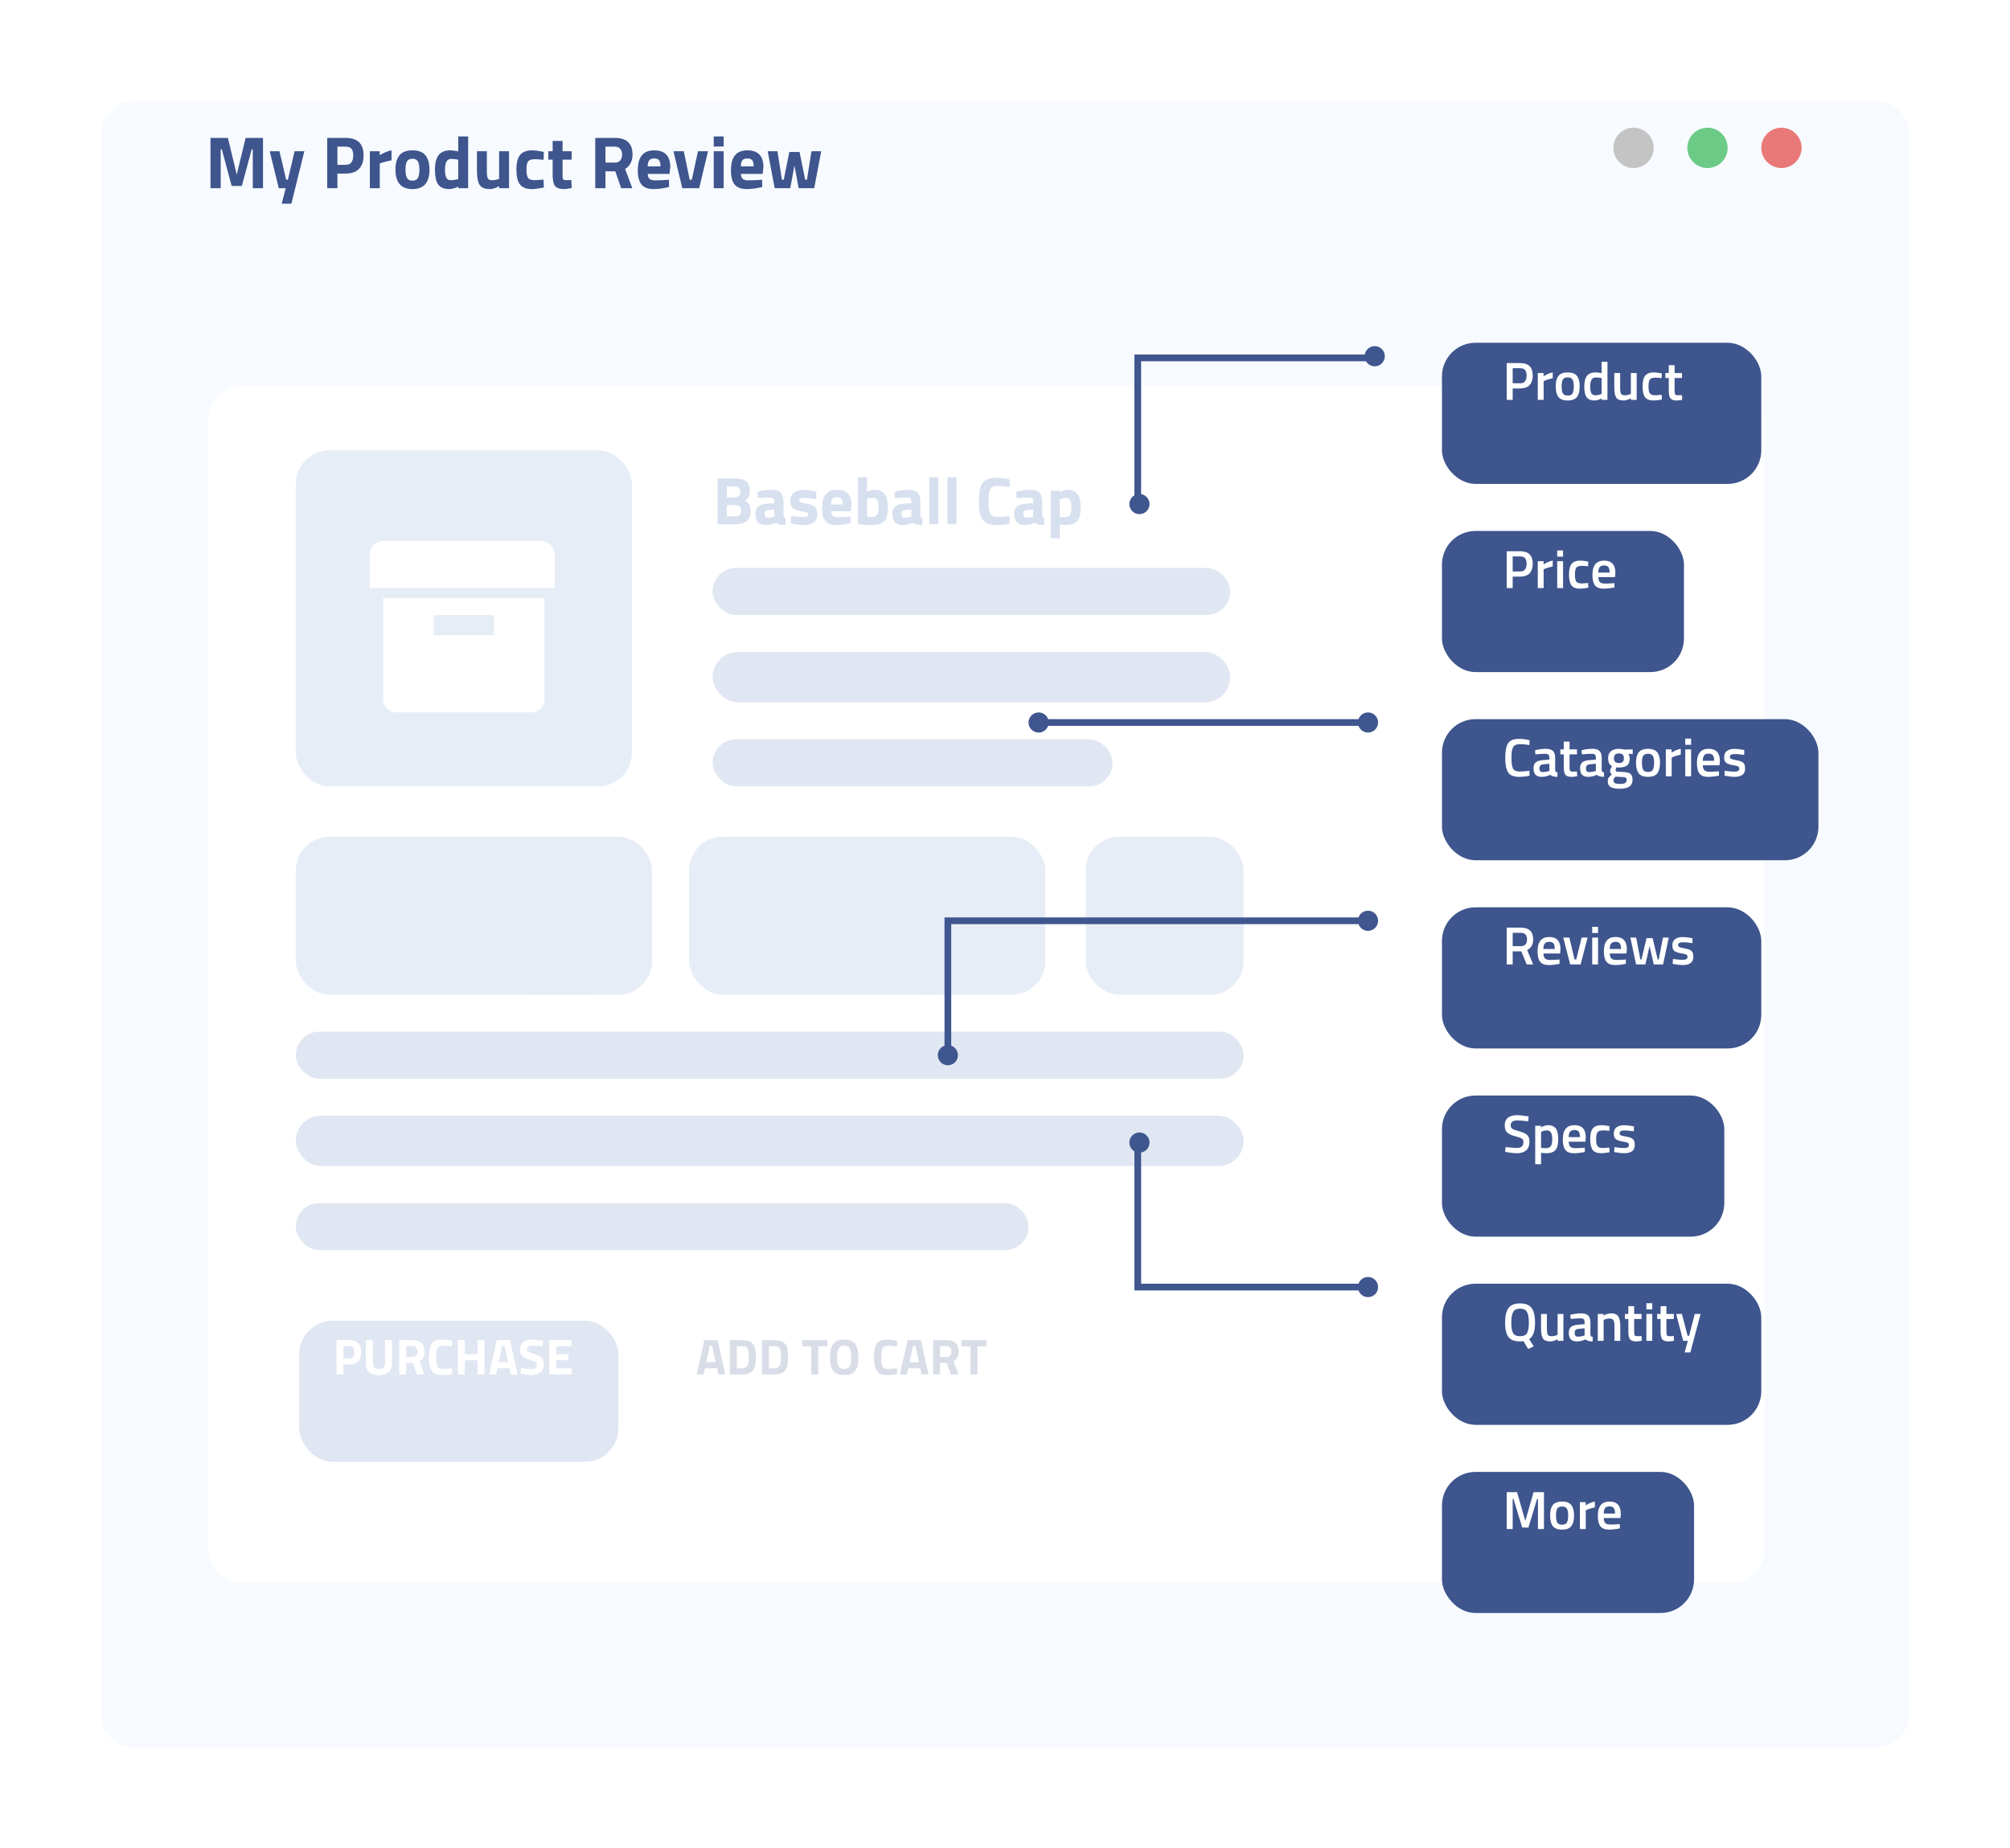 <svg width="598" height="550" viewBox="0 0 598 550" fill="none" xmlns="http://www.w3.org/2000/svg">
<g filter="url(#filter0_d)">
<path d="M26 20C26 14.477 30.477 10 36 10H554C559.523 10 564 14.477 564 20V490C564 495.523 559.523 500 554 500H36C30.477 500 26 495.523 26 490V20Z" fill="#F7FAFF"/>
</g>
<g filter="url(#filter1_d)">
<path d="M58 105C58 99.477 62.477 95 68 95H511C516.523 95 521 99.477 521 105V441C521 446.523 516.523 451 511 451H68C62.477 451 58 446.523 58 441V105Z" fill="white"/>
</g>
<g filter="url(#filter2_ddd)">
<rect x="89" y="383" width="95" height="42" rx="10" fill="#E0E7F2"/>
</g>
<rect x="88" y="134" width="100" height="100" rx="10" fill="#E7EDF7"/>
<rect x="88" y="249" width="98" height="47" rx="10" fill="#E7EDF7"/>
<rect x="147" y="249" width="47" height="47" rx="10" fill="#E7EDF7"/>
<rect x="205" y="249" width="90" height="47" rx="10" fill="#E7EDF7"/>
<rect x="264" y="249" width="47" height="47" rx="10" fill="#E7EDF7"/>
<rect x="323" y="249" width="47" height="47" rx="10" fill="#E7EDF7"/>
<path d="M62.628 56V41.04H67.798L70.438 51.952L73.078 41.04H78.248V56H75.212V44.428H74.882L71.956 55.34H68.92L65.994 44.428H65.664V56H62.628ZM80.237 45H83.141L85.143 53.492H85.649L87.651 45H90.555L86.683 60.62H83.801L85.011 56H82.943L80.237 45ZM102.847 51.644H100.383V56H97.347V41.04H102.847C106.396 41.04 108.171 42.771 108.171 46.232C108.171 47.977 107.716 49.319 106.807 50.258C105.912 51.182 104.592 51.644 102.847 51.644ZM100.383 49.048H102.825C104.335 49.048 105.091 48.109 105.091 46.232C105.091 45.308 104.907 44.648 104.541 44.252C104.174 43.841 103.602 43.636 102.825 43.636H100.383V49.048ZM110.038 56V45H112.964V46.166C114.196 45.433 115.369 44.956 116.484 44.736V47.706C115.296 47.955 114.276 48.212 113.426 48.476L112.986 48.63V56H110.038ZM118.817 46.254C119.595 45.242 120.893 44.736 122.711 44.736C124.53 44.736 125.828 45.242 126.605 46.254C127.383 47.251 127.771 48.659 127.771 50.478C127.771 54.335 126.085 56.264 122.711 56.264C119.338 56.264 117.651 54.335 117.651 50.478C117.651 48.659 118.04 47.251 118.817 46.254ZM121.083 52.964C121.391 53.492 121.934 53.756 122.711 53.756C123.489 53.756 124.024 53.492 124.317 52.964C124.625 52.436 124.779 51.607 124.779 50.478C124.779 49.349 124.625 48.527 124.317 48.014C124.024 47.501 123.489 47.244 122.711 47.244C121.934 47.244 121.391 47.501 121.083 48.014C120.79 48.527 120.643 49.349 120.643 50.478C120.643 51.607 120.79 52.436 121.083 52.964ZM139.282 40.6V56H136.356V55.538C135.33 56.022 134.442 56.264 133.694 56.264C132.096 56.264 130.981 55.802 130.35 54.878C129.72 53.954 129.404 52.495 129.404 50.5C129.404 48.491 129.778 47.031 130.526 46.122C131.289 45.198 132.433 44.736 133.958 44.736C134.428 44.736 135.08 44.809 135.916 44.956L136.334 45.044V40.6H139.282ZM136.026 53.36L136.334 53.294V47.508C135.528 47.361 134.809 47.288 134.178 47.288C132.99 47.288 132.396 48.344 132.396 50.456C132.396 51.6 132.528 52.414 132.792 52.898C133.056 53.382 133.489 53.624 134.09 53.624C134.706 53.624 135.352 53.536 136.026 53.36ZM148.497 45H151.445V56H148.519V55.384C147.463 55.971 146.546 56.264 145.769 56.264C144.243 56.264 143.217 55.846 142.689 55.01C142.161 54.159 141.897 52.744 141.897 50.764V45H144.845V50.808C144.845 51.893 144.933 52.634 145.109 53.03C145.285 53.426 145.71 53.624 146.385 53.624C147.03 53.624 147.639 53.521 148.211 53.316L148.497 53.228V45ZM158.281 44.736C159.043 44.736 160.019 44.853 161.207 45.088L161.801 45.22L161.713 47.552C160.554 47.435 159.696 47.376 159.139 47.376C158.127 47.376 157.452 47.596 157.115 48.036C156.792 48.461 156.631 49.275 156.631 50.478C156.631 51.681 156.792 52.509 157.115 52.964C157.452 53.404 158.134 53.624 159.161 53.624L161.713 53.448L161.801 55.802C160.231 56.11 159.036 56.264 158.215 56.264C156.587 56.264 155.413 55.809 154.695 54.9C153.991 53.976 153.639 52.502 153.639 50.478C153.639 48.454 154.005 46.995 154.739 46.1C155.472 45.191 156.653 44.736 158.281 44.736ZM170.079 47.508H167.373V52.018C167.373 52.458 167.38 52.773 167.395 52.964C167.424 53.14 167.505 53.294 167.637 53.426C167.784 53.558 168.004 53.624 168.297 53.624L169.969 53.58L170.101 55.934C169.118 56.154 168.37 56.264 167.857 56.264C166.537 56.264 165.635 55.971 165.151 55.384C164.667 54.783 164.425 53.683 164.425 52.084V47.508H163.127V45H164.425V41.942H167.373V45H170.079V47.508ZM180.133 50.984V56H177.097V41.04H182.905C186.425 41.04 188.185 42.683 188.185 45.968C188.185 47.919 187.451 49.356 185.985 50.28L188.119 56H184.797L183.059 50.984H180.133ZM182.949 48.388C183.667 48.388 184.203 48.168 184.555 47.728C184.907 47.288 185.083 46.709 185.083 45.99C185.083 45.271 184.892 44.699 184.511 44.274C184.144 43.849 183.609 43.636 182.905 43.636H180.133V48.388H182.949ZM192.723 51.754C192.738 52.429 192.914 52.92 193.251 53.228C193.603 53.521 194.102 53.668 194.747 53.668C196.111 53.668 197.329 53.624 198.399 53.536L199.015 53.47L199.059 55.648C197.373 56.059 195.847 56.264 194.483 56.264C192.826 56.264 191.623 55.824 190.875 54.944C190.127 54.064 189.753 52.634 189.753 50.654C189.753 46.709 191.374 44.736 194.615 44.736C197.813 44.736 199.411 46.393 199.411 49.708L199.191 51.754H192.723ZM196.507 49.51C196.507 48.63 196.368 48.021 196.089 47.684C195.811 47.332 195.319 47.156 194.615 47.156C193.926 47.156 193.435 47.339 193.141 47.706C192.863 48.058 192.716 48.659 192.701 49.51H196.507ZM200.355 45H203.435L205.195 53.492H205.811L207.659 45H210.651L208.011 56H202.995L200.355 45ZM212.346 56V45H215.294V56H212.346ZM212.346 43.592V40.6H215.294V43.592H212.346ZM220.438 51.754C220.453 52.429 220.629 52.92 220.966 53.228C221.318 53.521 221.817 53.668 222.462 53.668C223.826 53.668 225.044 53.624 226.114 53.536L226.73 53.47L226.774 55.648C225.088 56.059 223.562 56.264 222.198 56.264C220.541 56.264 219.338 55.824 218.59 54.944C217.842 54.064 217.468 52.634 217.468 50.654C217.468 46.709 219.089 44.736 222.33 44.736C225.528 44.736 227.126 46.393 227.126 49.708L226.906 51.754H220.438ZM224.222 49.51C224.222 48.63 224.083 48.021 223.804 47.684C223.526 47.332 223.034 47.156 222.33 47.156C221.641 47.156 221.15 47.339 220.856 47.706C220.578 48.058 220.431 48.659 220.416 49.51H224.222ZM228.397 45H231.301L232.643 53.492H233.171L234.843 45.22H237.879L239.551 53.492H240.079L241.421 45H244.325L242.235 56H237.615L236.361 49.268L235.107 56H230.487L228.397 45Z" fill="#3E558D"/>
<circle cx="486" cy="44" r="6" fill="#C4C4C4"/>
<circle cx="508" cy="44" r="6" fill="#6BCB86"/>
<circle cx="530" cy="44" r="6" fill="#E97979"/>
<rect x="212" y="169" width="154" height="14" rx="7" fill="#E0E7F2"/>
<rect x="212" y="194" width="154" height="15" rx="7.5" fill="#E0E7F2"/>
<rect x="212" y="220" width="119" height="14" rx="7" fill="#E0E7F2"/>
<rect x="88" y="307" width="282" height="14" rx="7" fill="#E0E7F2"/>
<rect x="88" y="332" width="282" height="15" rx="7.5" fill="#E0E7F2"/>
<rect x="88" y="358" width="218" height="14" rx="7" fill="#E0E7F2"/>
<g filter="url(#filter3_d)">
<g filter="url(#filter4_ddd)">
<rect x="425" y="82" width="95" height="42" rx="10" fill="#3E558D"/>
</g>
<path d="M448.28 105.592H446.04V109H444.264V98.04H448.28C450.765 98.04 452.008 99.267 452.008 101.72C452.008 102.979 451.693 103.939 451.064 104.6C450.445 105.261 449.517 105.592 448.28 105.592ZM446.04 104.056H448.264C449.544 104.056 450.184 103.277 450.184 101.72C450.184 100.973 450.029 100.429 449.72 100.088C449.411 99.747 448.925 99.576 448.264 99.576H446.04V104.056ZM453.509 109V101H455.237V101.96C456.144 101.373 457.05 100.995 457.957 100.824V102.568C457.04 102.749 456.256 102.984 455.605 103.272L455.253 103.416V109H453.509ZM459.66 101.864C460.215 101.171 461.132 100.824 462.412 100.824C463.692 100.824 464.604 101.171 465.148 101.864C465.703 102.557 465.98 103.597 465.98 104.984C465.98 106.371 465.713 107.416 465.18 108.12C464.647 108.824 463.724 109.176 462.412 109.176C461.1 109.176 460.177 108.824 459.644 108.12C459.111 107.416 458.844 106.371 458.844 104.984C458.844 103.597 459.116 102.557 459.66 101.864ZM460.972 107.064C461.217 107.491 461.697 107.704 462.412 107.704C463.127 107.704 463.607 107.491 463.852 107.064C464.097 106.637 464.22 105.939 464.22 104.968C464.22 103.997 464.087 103.309 463.82 102.904C463.564 102.499 463.095 102.296 462.412 102.296C461.729 102.296 461.255 102.499 460.988 102.904C460.732 103.309 460.604 103.997 460.604 104.968C460.604 105.939 460.727 106.637 460.972 107.064ZM474.24 97.672V109H472.512V108.584C471.734 108.979 471.019 109.176 470.368 109.176C469.323 109.176 468.555 108.861 468.064 108.232C467.584 107.603 467.344 106.547 467.344 105.064C467.344 103.581 467.611 102.504 468.144 101.832C468.688 101.16 469.531 100.824 470.672 100.824C471.056 100.824 471.664 100.893 472.496 101.032V97.672H474.24ZM472.224 107.336L472.496 107.224V102.488C471.856 102.381 471.264 102.328 470.72 102.328C469.643 102.328 469.104 103.224 469.104 105.016C469.104 105.997 469.227 106.68 469.472 107.064C469.728 107.437 470.128 107.624 470.672 107.624C471.216 107.624 471.734 107.528 472.224 107.336ZM481.201 101H482.929V109H481.201V108.504C480.422 108.952 479.702 109.176 479.041 109.176C477.942 109.176 477.206 108.883 476.833 108.296C476.46 107.699 476.273 106.659 476.273 105.176V101H478.017V105.192C478.017 106.152 478.097 106.797 478.257 107.128C478.417 107.459 478.79 107.624 479.377 107.624C479.953 107.624 480.481 107.517 480.961 107.304L481.201 107.208V101ZM488.032 100.824C488.598 100.824 489.264 100.899 490.032 101.048L490.432 101.128L490.368 102.504C489.526 102.419 488.902 102.376 488.496 102.376C487.686 102.376 487.142 102.557 486.864 102.92C486.587 103.283 486.448 103.965 486.448 104.968C486.448 105.971 486.582 106.664 486.848 107.048C487.115 107.432 487.67 107.624 488.512 107.624L490.384 107.496L490.432 108.888C489.355 109.08 488.544 109.176 488 109.176C486.784 109.176 485.926 108.851 485.424 108.2C484.934 107.539 484.688 106.461 484.688 104.968C484.688 103.475 484.95 102.413 485.472 101.784C485.995 101.144 486.848 100.824 488.032 100.824ZM496.423 102.488H494.215V106.008C494.215 106.659 494.263 107.091 494.359 107.304C494.455 107.517 494.7 107.624 495.095 107.624L496.407 107.576L496.487 108.968C495.772 109.107 495.228 109.176 494.855 109.176C493.948 109.176 493.324 108.968 492.983 108.552C492.652 108.136 492.487 107.352 492.487 106.2V102.488H491.463V101H492.487V98.68H494.215V101H496.423V102.488Z" fill="white"/>
<g filter="url(#filter5_ddd)">
<rect x="425" y="138" width="72" height="42" rx="10" fill="#3E558D"/>
</g>
<path d="M448.28 161.592H446.04V165H444.264V154.04H448.28C450.765 154.04 452.008 155.267 452.008 157.72C452.008 158.979 451.693 159.939 451.064 160.6C450.445 161.261 449.517 161.592 448.28 161.592ZM446.04 160.056H448.264C449.544 160.056 450.184 159.277 450.184 157.72C450.184 156.973 450.029 156.429 449.72 156.088C449.411 155.747 448.925 155.576 448.264 155.576H446.04V160.056ZM453.509 165V157H455.237V157.96C456.144 157.373 457.05 156.995 457.957 156.824V158.568C457.04 158.749 456.256 158.984 455.605 159.272L455.253 159.416V165H453.509ZM459.29 165V157H461.034V165H459.29ZM459.29 155.64V153.8H461.034V155.64H459.29ZM466.142 156.824C466.707 156.824 467.374 156.899 468.142 157.048L468.542 157.128L468.478 158.504C467.635 158.419 467.011 158.376 466.606 158.376C465.795 158.376 465.251 158.557 464.974 158.92C464.696 159.283 464.558 159.965 464.558 160.968C464.558 161.971 464.691 162.664 464.958 163.048C465.224 163.432 465.779 163.624 466.622 163.624L468.494 163.496L468.542 164.888C467.464 165.08 466.654 165.176 466.11 165.176C464.894 165.176 464.035 164.851 463.534 164.2C463.043 163.539 462.798 162.461 462.798 160.968C462.798 159.475 463.059 158.413 463.582 157.784C464.104 157.144 464.958 156.824 466.142 156.824ZM475.846 163.56L476.294 163.512L476.326 164.808C475.11 165.053 474.032 165.176 473.094 165.176C471.91 165.176 471.056 164.851 470.534 164.2C470.022 163.549 469.766 162.509 469.766 161.08C469.766 158.243 470.923 156.824 473.238 156.824C475.478 156.824 476.598 158.045 476.598 160.488L476.486 161.736H471.526C471.536 162.397 471.68 162.883 471.958 163.192C472.235 163.501 472.752 163.656 473.51 163.656C474.267 163.656 475.046 163.624 475.846 163.56ZM474.886 160.392C474.886 159.603 474.758 159.053 474.502 158.744C474.256 158.424 473.835 158.264 473.238 158.264C472.64 158.264 472.203 158.429 471.926 158.76C471.659 159.091 471.52 159.635 471.51 160.392H474.886Z" fill="white"/>
<g filter="url(#filter6_ddd)">
<rect x="425" y="194" width="112" height="42" rx="10" fill="#3E558D"/>
</g>
<path d="M447.944 221.176C446.344 221.176 445.256 220.733 444.68 219.848C444.115 218.963 443.832 217.507 443.832 215.48C443.832 213.453 444.12 212.013 444.696 211.16C445.272 210.296 446.355 209.864 447.944 209.864C448.893 209.864 449.939 209.997 451.08 210.264L451.016 211.704C450.056 211.533 449.096 211.448 448.136 211.448C447.176 211.448 446.525 211.736 446.184 212.312C445.843 212.877 445.672 213.949 445.672 215.528C445.672 217.096 445.837 218.168 446.168 218.744C446.499 219.309 447.144 219.592 448.104 219.592C449.064 219.592 450.035 219.512 451.016 219.352L451.064 220.824C449.965 221.059 448.925 221.176 447.944 221.176ZM458.679 215.464V219.112C458.69 219.347 458.748 219.523 458.855 219.64C458.972 219.747 459.148 219.816 459.383 219.848L459.335 221.176C458.418 221.176 457.708 220.979 457.207 220.584C456.354 220.979 455.495 221.176 454.631 221.176C453.042 221.176 452.247 220.328 452.247 218.632C452.247 217.821 452.46 217.235 452.887 216.872C453.324 216.509 453.991 216.291 454.887 216.216L456.951 216.04V215.464C456.951 215.037 456.855 214.739 456.663 214.568C456.482 214.397 456.21 214.312 455.847 214.312C455.164 214.312 454.311 214.355 453.287 214.44L452.775 214.472L452.711 213.24C453.874 212.963 454.94 212.824 455.911 212.824C456.892 212.824 457.596 213.037 458.023 213.464C458.46 213.88 458.679 214.547 458.679 215.464ZM455.095 217.448C454.359 217.512 453.991 217.912 453.991 218.648C453.991 219.384 454.316 219.752 454.967 219.752C455.5 219.752 456.066 219.667 456.663 219.496L456.951 219.4V217.272L455.095 217.448ZM465.173 214.488H462.965V218.008C462.965 218.659 463.013 219.091 463.109 219.304C463.205 219.517 463.45 219.624 463.845 219.624L465.157 219.576L465.237 220.968C464.522 221.107 463.978 221.176 463.605 221.176C462.698 221.176 462.074 220.968 461.733 220.552C461.402 220.136 461.237 219.352 461.237 218.2V214.488H460.213V213H461.237V210.68H462.965V213H465.173V214.488ZM472.523 215.464V219.112C472.534 219.347 472.592 219.523 472.699 219.64C472.816 219.747 472.992 219.816 473.227 219.848L473.179 221.176C472.262 221.176 471.552 220.979 471.051 220.584C470.198 220.979 469.339 221.176 468.475 221.176C466.886 221.176 466.091 220.328 466.091 218.632C466.091 217.821 466.304 217.235 466.731 216.872C467.168 216.509 467.835 216.291 468.731 216.216L470.795 216.04V215.464C470.795 215.037 470.699 214.739 470.507 214.568C470.326 214.397 470.054 214.312 469.691 214.312C469.008 214.312 468.155 214.355 467.131 214.44L466.619 214.472L466.555 213.24C467.718 212.963 468.784 212.824 469.755 212.824C470.736 212.824 471.44 213.037 471.867 213.464C472.304 213.88 472.523 214.547 472.523 215.464ZM468.939 217.448C468.203 217.512 467.835 217.912 467.835 218.648C467.835 219.384 468.16 219.752 468.811 219.752C469.344 219.752 469.91 219.667 470.507 219.496L470.795 219.4V217.272L468.939 217.448ZM481.704 222.088C481.704 223.837 480.44 224.712 477.912 224.712C476.696 224.712 475.795 224.547 475.208 224.216C474.622 223.885 474.328 223.283 474.328 222.408C474.328 222.013 474.424 221.672 474.616 221.384C474.808 221.107 475.118 220.803 475.544 220.472C475.192 220.237 475.016 219.848 475.016 219.304C475.016 219.091 475.16 218.744 475.448 218.264L475.592 218.024C474.824 217.565 474.44 216.765 474.44 215.624C474.44 214.664 474.728 213.96 475.304 213.512C475.88 213.064 476.659 212.84 477.64 212.84C478.11 212.84 478.574 212.893 479.032 213L479.272 213.048L481.752 212.984V214.392L480.424 214.312C480.712 214.685 480.856 215.123 480.856 215.624C480.856 216.669 480.59 217.395 480.056 217.8C479.534 218.195 478.712 218.392 477.592 218.392C477.315 218.392 477.08 218.371 476.888 218.328C476.739 218.691 476.664 218.973 476.664 219.176C476.664 219.368 476.76 219.501 476.952 219.576C477.155 219.651 477.635 219.693 478.392 219.704C479.662 219.715 480.531 219.885 481 220.216C481.47 220.547 481.704 221.171 481.704 222.088ZM476.04 222.248C476.04 222.621 476.19 222.888 476.488 223.048C476.787 223.208 477.299 223.288 478.024 223.288C479.315 223.288 479.96 222.92 479.96 222.184C479.96 221.768 479.843 221.501 479.608 221.384C479.384 221.277 478.931 221.219 478.248 221.208L476.68 221.112C476.446 221.304 476.28 221.48 476.184 221.64C476.088 221.811 476.04 222.013 476.04 222.248ZM476.168 215.624C476.168 216.115 476.286 216.477 476.52 216.712C476.755 216.936 477.134 217.048 477.656 217.048C478.179 217.048 478.552 216.936 478.776 216.712C479.011 216.477 479.128 216.115 479.128 215.624C479.128 215.133 479.011 214.776 478.776 214.552C478.542 214.317 478.163 214.2 477.64 214.2C476.659 214.2 476.168 214.675 476.168 215.624ZM483.551 213.864C484.105 213.171 485.023 212.824 486.303 212.824C487.583 212.824 488.495 213.171 489.039 213.864C489.593 214.557 489.871 215.597 489.871 216.984C489.871 218.371 489.604 219.416 489.071 220.12C488.537 220.824 487.615 221.176 486.303 221.176C484.991 221.176 484.068 220.824 483.535 220.12C483.001 219.416 482.735 218.371 482.735 216.984C482.735 215.597 483.007 214.557 483.551 213.864ZM484.863 219.064C485.108 219.491 485.588 219.704 486.303 219.704C487.017 219.704 487.497 219.491 487.743 219.064C487.988 218.637 488.111 217.939 488.111 216.968C488.111 215.997 487.977 215.309 487.711 214.904C487.455 214.499 486.985 214.296 486.303 214.296C485.62 214.296 485.145 214.499 484.879 214.904C484.623 215.309 484.495 215.997 484.495 216.968C484.495 217.939 484.617 218.637 484.863 219.064ZM491.603 221V213H493.331V213.96C494.238 213.373 495.144 212.995 496.051 212.824V214.568C495.134 214.749 494.35 214.984 493.699 215.272L493.347 215.416V221H491.603ZM497.384 221V213H499.128V221H497.384ZM497.384 211.64V209.8H499.128V211.64H497.384ZM506.94 219.56L507.388 219.512L507.42 220.808C506.204 221.053 505.126 221.176 504.188 221.176C503.004 221.176 502.15 220.851 501.628 220.2C501.116 219.549 500.86 218.509 500.86 217.08C500.86 214.243 502.017 212.824 504.332 212.824C506.572 212.824 507.692 214.045 507.692 216.488L507.58 217.736H502.62C502.63 218.397 502.774 218.883 503.052 219.192C503.329 219.501 503.846 219.656 504.604 219.656C505.361 219.656 506.14 219.624 506.94 219.56ZM505.98 216.392C505.98 215.603 505.852 215.053 505.596 214.744C505.35 214.424 504.929 214.264 504.332 214.264C503.734 214.264 503.297 214.429 503.02 214.76C502.753 215.091 502.614 215.635 502.604 216.392H505.98ZM514.921 214.648C513.662 214.477 512.75 214.392 512.185 214.392C511.619 214.392 511.225 214.461 511.001 214.6C510.787 214.728 510.681 214.936 510.681 215.224C510.681 215.512 510.798 215.715 511.033 215.832C511.278 215.949 511.843 216.088 512.729 216.248C513.625 216.397 514.259 216.637 514.633 216.968C515.006 217.299 515.193 217.885 515.193 218.728C515.193 219.571 514.921 220.189 514.377 220.584C513.843 220.979 513.059 221.176 512.025 221.176C511.374 221.176 510.553 221.085 509.561 220.904L509.065 220.824L509.129 219.368C510.409 219.539 511.331 219.624 511.897 219.624C512.462 219.624 512.862 219.555 513.097 219.416C513.342 219.277 513.465 219.048 513.465 218.728C513.465 218.408 513.347 218.189 513.113 218.072C512.889 217.944 512.339 217.811 511.465 217.672C510.601 217.523 509.966 217.293 509.561 216.984C509.155 216.675 508.953 216.109 508.953 215.288C508.953 214.467 509.23 213.853 509.785 213.448C510.35 213.043 511.07 212.84 511.945 212.84C512.627 212.84 513.465 212.925 514.457 213.096L514.953 213.192L514.921 214.648Z" fill="white"/>
<g filter="url(#filter7_ddd)">
<rect x="425" y="250" width="95" height="42" rx="10" fill="#3E558D"/>
</g>
<path d="M446.04 273.096V277H444.264V266.04H448.424C450.899 266.04 452.136 267.203 452.136 269.528C452.136 271.085 451.539 272.141 450.344 272.696L452.152 277H450.2L448.616 273.096H446.04ZM450.312 269.544C450.312 268.232 449.683 267.576 448.424 267.576H446.04V271.56H448.456C449.096 271.56 449.565 271.379 449.864 271.016C450.163 270.643 450.312 270.152 450.312 269.544ZM459.518 275.56L459.966 275.512L459.998 276.808C458.782 277.053 457.704 277.176 456.766 277.176C455.582 277.176 454.728 276.851 454.206 276.2C453.694 275.549 453.438 274.509 453.438 273.08C453.438 270.243 454.595 268.824 456.91 268.824C459.15 268.824 460.27 270.045 460.27 272.488L460.158 273.736H455.198C455.208 274.397 455.352 274.883 455.63 275.192C455.907 275.501 456.424 275.656 457.182 275.656C457.939 275.656 458.718 275.624 459.518 275.56ZM458.558 272.392C458.558 271.603 458.43 271.053 458.174 270.744C457.928 270.424 457.507 270.264 456.91 270.264C456.312 270.264 455.875 270.429 455.598 270.76C455.331 271.091 455.192 271.635 455.182 272.392H458.558ZM461.085 269H462.909L464.445 275.512H464.957L466.557 269H468.333L466.253 277H463.149L461.085 269ZM469.697 277V269H471.441V277H469.697ZM469.697 267.64V265.8H471.441V267.64H469.697ZM479.252 275.56L479.7 275.512L479.732 276.808C478.516 277.053 477.439 277.176 476.5 277.176C475.316 277.176 474.463 276.851 473.94 276.2C473.428 275.549 473.172 274.509 473.172 273.08C473.172 270.243 474.329 268.824 476.644 268.824C478.884 268.824 480.004 270.045 480.004 272.488L479.892 273.736H474.932C474.943 274.397 475.087 274.883 475.364 275.192C475.641 275.501 476.159 275.656 476.916 275.656C477.673 275.656 478.452 275.624 479.252 275.56ZM478.292 272.392C478.292 271.603 478.164 271.053 477.908 270.744C477.663 270.424 477.241 270.264 476.644 270.264C476.047 270.264 475.609 270.429 475.332 270.76C475.065 271.091 474.927 271.635 474.916 272.392H478.292ZM481.057 269H482.769L484.033 275.512H484.353L485.873 269.16H487.665L489.185 275.512H489.505L490.753 269H492.481L490.785 277H488.017L486.769 271.512L485.521 277H482.753L481.057 269ZM499.514 270.648C498.256 270.477 497.344 270.392 496.778 270.392C496.213 270.392 495.818 270.461 495.594 270.6C495.381 270.728 495.274 270.936 495.274 271.224C495.274 271.512 495.392 271.715 495.626 271.832C495.872 271.949 496.437 272.088 497.322 272.248C498.218 272.397 498.853 272.637 499.226 272.968C499.6 273.299 499.786 273.885 499.786 274.728C499.786 275.571 499.514 276.189 498.97 276.584C498.437 276.979 497.653 277.176 496.618 277.176C495.968 277.176 495.146 277.085 494.154 276.904L493.658 276.824L493.722 275.368C495.002 275.539 495.925 275.624 496.49 275.624C497.056 275.624 497.456 275.555 497.69 275.416C497.936 275.277 498.058 275.048 498.058 274.728C498.058 274.408 497.941 274.189 497.706 274.072C497.482 273.944 496.933 273.811 496.058 273.672C495.194 273.523 494.56 273.293 494.154 272.984C493.749 272.675 493.546 272.109 493.546 271.288C493.546 270.467 493.824 269.853 494.378 269.448C494.944 269.043 495.664 268.84 496.538 268.84C497.221 268.84 498.058 268.925 499.05 269.096L499.546 269.192L499.514 270.648Z" fill="white"/>
<g filter="url(#filter8_ddd)">
<rect x="425" y="306" width="84" height="42" rx="10" fill="#3E558D"/>
</g>
<path d="M447.48 323.416C446.125 323.416 445.448 323.891 445.448 324.84C445.448 325.331 445.608 325.683 445.928 325.896C446.248 326.099 446.952 326.355 448.04 326.664C449.139 326.963 449.912 327.325 450.36 327.752C450.808 328.168 451.032 328.829 451.032 329.736C451.032 330.888 450.701 331.752 450.04 332.328C449.389 332.893 448.499 333.176 447.368 333.176C446.461 333.176 445.459 333.069 444.36 332.856L443.784 332.744L443.96 331.32C445.4 331.512 446.499 331.608 447.256 331.608C448.579 331.608 449.24 331.021 449.24 329.848C449.24 329.389 449.091 329.053 448.792 328.84C448.493 328.616 447.821 328.376 446.776 328.12C445.731 327.853 444.952 327.491 444.44 327.032C443.928 326.573 443.672 325.848 443.672 324.856C443.672 323.864 443.992 323.117 444.632 322.616C445.283 322.104 446.179 321.848 447.32 321.848C448.141 321.848 449.112 321.944 450.232 322.136L450.792 322.232L450.648 323.672C449.155 323.501 448.099 323.416 447.48 323.416ZM452.743 336.44V325H454.472V325.496C455.208 325.048 455.896 324.824 456.536 324.824C457.592 324.824 458.365 325.149 458.856 325.8C459.346 326.44 459.592 327.523 459.592 329.048C459.592 330.563 459.309 331.629 458.744 332.248C458.189 332.867 457.277 333.176 456.008 333.176C455.57 333.176 455.064 333.128 454.488 333.032V336.44H452.743ZM456.232 326.376C455.73 326.376 455.229 326.488 454.728 326.712L454.488 326.824V331.544C454.914 331.629 455.384 331.672 455.896 331.672C456.621 331.672 457.122 331.464 457.4 331.048C457.677 330.632 457.816 329.923 457.816 328.92C457.816 327.224 457.288 326.376 456.232 326.376ZM467.033 331.56L467.481 331.512L467.513 332.808C466.297 333.053 465.22 333.176 464.281 333.176C463.097 333.176 462.244 332.851 461.721 332.2C461.209 331.549 460.953 330.509 460.953 329.08C460.953 326.243 462.111 324.824 464.425 324.824C466.665 324.824 467.785 326.045 467.785 328.488L467.673 329.736H462.713C462.724 330.397 462.868 330.883 463.145 331.192C463.423 331.501 463.94 331.656 464.697 331.656C465.455 331.656 466.233 331.624 467.033 331.56ZM466.073 328.392C466.073 327.603 465.945 327.053 465.689 326.744C465.444 326.424 465.023 326.264 464.425 326.264C463.828 326.264 463.391 326.429 463.113 326.76C462.847 327.091 462.708 327.635 462.697 328.392H466.073ZM472.454 324.824C473.02 324.824 473.686 324.899 474.454 325.048L474.854 325.128L474.79 326.504C473.948 326.419 473.324 326.376 472.918 326.376C472.108 326.376 471.564 326.557 471.286 326.92C471.009 327.283 470.87 327.965 470.87 328.968C470.87 329.971 471.004 330.664 471.27 331.048C471.537 331.432 472.092 331.624 472.934 331.624L474.806 331.496L474.854 332.888C473.777 333.08 472.966 333.176 472.422 333.176C471.206 333.176 470.348 332.851 469.846 332.2C469.356 331.539 469.11 330.461 469.11 328.968C469.11 327.475 469.372 326.413 469.894 325.784C470.417 325.144 471.27 324.824 472.454 324.824ZM482.092 326.648C480.834 326.477 479.922 326.392 479.356 326.392C478.791 326.392 478.396 326.461 478.172 326.6C477.959 326.728 477.852 326.936 477.852 327.224C477.852 327.512 477.97 327.715 478.204 327.832C478.45 327.949 479.015 328.088 479.9 328.248C480.796 328.397 481.431 328.637 481.804 328.968C482.178 329.299 482.364 329.885 482.364 330.728C482.364 331.571 482.092 332.189 481.548 332.584C481.015 332.979 480.231 333.176 479.196 333.176C478.546 333.176 477.724 333.085 476.732 332.904L476.236 332.824L476.3 331.368C477.58 331.539 478.503 331.624 479.068 331.624C479.634 331.624 480.034 331.555 480.268 331.416C480.514 331.277 480.636 331.048 480.636 330.728C480.636 330.408 480.519 330.189 480.284 330.072C480.06 329.944 479.511 329.811 478.636 329.672C477.772 329.523 477.138 329.293 476.732 328.984C476.327 328.675 476.124 328.109 476.124 327.288C476.124 326.467 476.402 325.853 476.956 325.448C477.522 325.043 478.242 324.84 479.116 324.84C479.799 324.84 480.636 324.925 481.628 325.096L482.124 325.192L482.092 326.648Z" fill="white"/>
<g filter="url(#filter9_ddd)">
<rect x="425" y="362" width="95" height="42" rx="10" fill="#3E558D"/>
</g>
<path d="M448.248 389.176C446.584 389.176 445.421 388.728 444.76 387.832C444.109 386.936 443.784 385.523 443.784 383.592C443.784 381.651 444.115 380.211 444.776 379.272C445.448 378.333 446.605 377.864 448.248 377.864C449.891 377.864 451.043 378.333 451.704 379.272C452.365 380.2 452.696 381.635 452.696 383.576C452.696 384.856 452.557 385.891 452.28 386.68C452.013 387.469 451.571 388.072 450.952 388.488L452.296 390.648L450.648 391.416L449.224 389.08C449.021 389.144 448.696 389.176 448.248 389.176ZM446.168 386.696C446.531 387.315 447.224 387.624 448.248 387.624C449.272 387.624 449.96 387.32 450.312 386.712C450.675 386.093 450.856 385.053 450.856 383.592C450.856 382.131 450.669 381.069 450.296 380.408C449.933 379.747 449.251 379.416 448.248 379.416C447.245 379.416 446.557 379.747 446.184 380.408C445.811 381.069 445.624 382.125 445.624 383.576C445.624 385.027 445.805 386.067 446.168 386.696ZM459.404 381H461.132V389H459.404V388.504C458.625 388.952 457.905 389.176 457.244 389.176C456.145 389.176 455.409 388.883 455.036 388.296C454.663 387.699 454.476 386.659 454.476 385.176V381H456.22V385.192C456.22 386.152 456.3 386.797 456.46 387.128C456.62 387.459 456.993 387.624 457.58 387.624C458.156 387.624 458.684 387.517 459.164 387.304L459.404 387.208V381ZM469.164 383.464V387.112C469.174 387.347 469.233 387.523 469.34 387.64C469.457 387.747 469.633 387.816 469.868 387.848L469.82 389.176C468.902 389.176 468.193 388.979 467.692 388.584C466.838 388.979 465.98 389.176 465.116 389.176C463.526 389.176 462.732 388.328 462.732 386.632C462.732 385.821 462.945 385.235 463.372 384.872C463.809 384.509 464.476 384.291 465.372 384.216L467.436 384.04V383.464C467.436 383.037 467.34 382.739 467.148 382.568C466.966 382.397 466.694 382.312 466.332 382.312C465.649 382.312 464.796 382.355 463.772 382.44L463.26 382.472L463.196 381.24C464.358 380.963 465.425 380.824 466.396 380.824C467.377 380.824 468.081 381.037 468.508 381.464C468.945 381.88 469.164 382.547 469.164 383.464ZM465.58 385.448C464.844 385.512 464.476 385.912 464.476 386.648C464.476 387.384 464.801 387.752 465.452 387.752C465.985 387.752 466.55 387.667 467.148 387.496L467.436 387.4V385.272L465.58 385.448ZM473.097 389H471.353V381H473.081V381.496C473.86 381.048 474.596 380.824 475.289 380.824C476.356 380.824 477.081 381.128 477.465 381.736C477.86 382.333 478.057 383.325 478.057 384.712V389H476.329V384.76C476.329 383.896 476.233 383.283 476.041 382.92C475.86 382.557 475.481 382.376 474.905 382.376C474.361 382.376 473.838 382.483 473.337 382.696L473.097 382.792V389ZM484.391 382.488H482.183V386.008C482.183 386.659 482.231 387.091 482.327 387.304C482.423 387.517 482.669 387.624 483.063 387.624L484.375 387.576L484.455 388.968C483.741 389.107 483.197 389.176 482.823 389.176C481.917 389.176 481.293 388.968 480.951 388.552C480.621 388.136 480.455 387.352 480.455 386.2V382.488H479.431V381H480.455V378.68H482.183V381H484.391V382.488ZM485.822 389V381H487.566V389H485.822ZM485.822 379.64V377.8H487.566V379.64H485.822ZM493.985 382.488H491.777V386.008C491.777 386.659 491.825 387.091 491.921 387.304C492.017 387.517 492.262 387.624 492.657 387.624L493.969 387.576L494.049 388.968C493.334 389.107 492.79 389.176 492.417 389.176C491.51 389.176 490.886 388.968 490.545 388.552C490.214 388.136 490.049 387.352 490.049 386.2V382.488H489.025V381H490.049V378.68H491.777V381H493.985V382.488ZM494.679 381H496.391L498.087 387.512H498.519L500.215 381H501.943L498.903 392.44H497.191L498.151 389H496.775L494.679 381Z" fill="white"/>
<g filter="url(#filter10_ddd)">
<rect x="425" y="418" width="75" height="42" rx="10" fill="#3E558D"/>
</g>
<path d="M444.264 445V434.04H447.352L449.8 442.6L452.248 434.04H455.352V445H453.56V436.008H453.32L450.728 444.552H448.872L446.28 436.008H446.04V445H444.264ZM457.988 437.864C458.543 437.171 459.46 436.824 460.74 436.824C462.02 436.824 462.932 437.171 463.476 437.864C464.031 438.557 464.308 439.597 464.308 440.984C464.308 442.371 464.041 443.416 463.508 444.12C462.975 444.824 462.052 445.176 460.74 445.176C459.428 445.176 458.505 444.824 457.972 444.12C457.439 443.416 457.172 442.371 457.172 440.984C457.172 439.597 457.444 438.557 457.988 437.864ZM459.3 443.064C459.545 443.491 460.025 443.704 460.74 443.704C461.455 443.704 461.935 443.491 462.18 443.064C462.425 442.637 462.548 441.939 462.548 440.968C462.548 439.997 462.415 439.309 462.148 438.904C461.892 438.499 461.423 438.296 460.74 438.296C460.057 438.296 459.583 438.499 459.316 438.904C459.06 439.309 458.932 439.997 458.932 440.968C458.932 441.939 459.055 442.637 459.3 443.064ZM466.04 445V437H467.768V437.96C468.675 437.373 469.582 436.995 470.488 436.824V438.568C469.571 438.749 468.787 438.984 468.136 439.272L467.784 439.416V445H466.04ZM477.455 443.56L477.903 443.512L477.935 444.808C476.719 445.053 475.642 445.176 474.703 445.176C473.519 445.176 472.666 444.851 472.143 444.2C471.631 443.549 471.375 442.509 471.375 441.08C471.375 438.243 472.532 436.824 474.847 436.824C477.087 436.824 478.207 438.045 478.207 440.488L478.095 441.736H473.135C473.146 442.397 473.29 442.883 473.567 443.192C473.844 443.501 474.362 443.656 475.119 443.656C475.876 443.656 476.655 443.624 477.455 443.56ZM476.495 440.392C476.495 439.603 476.367 439.053 476.111 438.744C475.866 438.424 475.444 438.264 474.847 438.264C474.25 438.264 473.812 438.429 473.535 438.76C473.268 439.091 473.13 439.635 473.119 440.392H476.495Z" fill="white"/>
</g>
<path d="M338.5 150V106.5H408.5" stroke="#3F568E" stroke-width="2"/>
<circle cx="339" cy="150" r="3" fill="#3F568E"/>
<circle cx="409" cy="106" r="3" fill="#3F568E"/>
<circle cx="282" cy="314" r="3" fill="#3F568E"/>
<circle cx="407" cy="274" r="3" fill="#3F568E"/>
<circle cx="407" cy="383" r="3" fill="#3F568E"/>
<circle cx="339" cy="340" r="3" fill="#3F568E"/>
<circle cx="407" cy="215" r="3" fill="#3F568E"/>
<circle cx="309" cy="215" r="3" fill="#3F568E"/>
<path d="M282 315.5V274H405" stroke="#3F568E" stroke-width="2"/>
<path d="M309 215H407" stroke="#3F568E" stroke-width="2"/>
<path d="M338.5 339V383H407" stroke="#3F568E" stroke-width="2"/>
<path d="M110 165C110 162.791 111.791 161 114 161H161C163.209 161 165 162.791 165 165V175H110V165Z" fill="white"/>
<path d="M114 208C114 210.209 115.791 212 118 212H158C160.209 212 162 210.209 162 208V178H114V208Z" fill="white"/>
<rect x="129" y="183" width="18" height="6" fill="#E7EDF6"/>
<path d="M213.48 142.4H218.82C220.233 142.4 221.293 142.687 222 143.26C222.707 143.82 223.06 144.733 223.06 146C223.06 146.76 222.947 147.367 222.72 147.82C222.493 148.26 222.107 148.653 221.56 149C222.16 149.253 222.6 149.62 222.88 150.1C223.173 150.58 223.32 151.247 223.32 152.1C223.32 153.42 222.933 154.4 222.16 155.04C221.387 155.68 220.3 156 218.9 156H213.48V142.4ZM218.76 150.32H216.24V153.64H218.76C219.36 153.64 219.8 153.52 220.08 153.28C220.373 153.04 220.52 152.6 220.52 151.96C220.52 150.867 219.933 150.32 218.76 150.32ZM218.68 144.76H216.24V148H218.7C219.74 148 220.26 147.46 220.26 146.38C220.26 145.3 219.733 144.76 218.68 144.76ZM233.088 149.12V153.28C233.114 153.6 233.168 153.827 233.248 153.96C233.328 154.08 233.494 154.167 233.748 154.22L233.668 156.24C232.988 156.24 232.441 156.193 232.028 156.1C231.628 156.007 231.221 155.82 230.808 155.54C229.848 156.007 228.868 156.24 227.868 156.24C225.801 156.24 224.768 155.147 224.768 152.96C224.768 151.893 225.054 151.14 225.628 150.7C226.201 150.247 227.081 149.98 228.268 149.9L230.408 149.74V149.12C230.408 148.707 230.314 148.427 230.128 148.28C229.941 148.12 229.641 148.04 229.228 148.04L225.468 148.2L225.388 146.34C226.814 145.953 228.168 145.76 229.448 145.76C230.741 145.76 231.668 146.027 232.228 146.56C232.801 147.093 233.088 147.947 233.088 149.12ZM228.588 151.76C227.841 151.827 227.468 152.227 227.468 152.96C227.468 153.693 227.794 154.06 228.448 154.06C228.954 154.06 229.508 153.98 230.108 153.82L230.408 153.74V151.6L228.588 151.76ZM242.822 148.5C241.169 148.287 240.009 148.18 239.342 148.18C238.689 148.18 238.262 148.24 238.062 148.36C237.876 148.48 237.782 148.673 237.782 148.94C237.782 149.193 237.909 149.373 238.162 149.48C238.429 149.573 239.096 149.72 240.162 149.92C241.242 150.107 242.009 150.42 242.462 150.86C242.916 151.3 243.142 152.013 243.142 153C243.142 155.16 241.802 156.24 239.122 156.24C238.242 156.24 237.176 156.12 235.922 155.88L235.282 155.76L235.362 153.52C237.016 153.733 238.162 153.84 238.802 153.84C239.456 153.84 239.896 153.78 240.122 153.66C240.362 153.527 240.482 153.333 240.482 153.08C240.482 152.827 240.356 152.64 240.102 152.52C239.862 152.4 239.222 152.253 238.182 152.08C237.156 151.907 236.389 151.613 235.882 151.2C235.376 150.787 235.122 150.053 235.122 149C235.122 147.933 235.482 147.133 236.202 146.6C236.922 146.053 237.849 145.78 238.982 145.78C239.769 145.78 240.842 145.907 242.202 146.16L242.862 146.28L242.822 148.5ZM247.276 152.14C247.289 152.753 247.449 153.2 247.756 153.48C248.076 153.747 248.529 153.88 249.116 153.88C250.356 153.88 251.463 153.84 252.436 153.76L252.996 153.7L253.036 155.68C251.503 156.053 250.116 156.24 248.876 156.24C247.369 156.24 246.276 155.84 245.596 155.04C244.916 154.24 244.576 152.94 244.576 151.14C244.576 147.553 246.049 145.76 248.996 145.76C251.903 145.76 253.356 147.267 253.356 150.28L253.156 152.14H247.276ZM250.716 150.1C250.716 149.3 250.589 148.747 250.336 148.44C250.083 148.12 249.636 147.96 248.996 147.96C248.369 147.96 247.923 148.127 247.656 148.46C247.403 148.78 247.269 149.327 247.256 150.1H250.716ZM260.111 145.76C261.511 145.76 262.531 146.147 263.171 146.92C263.825 147.68 264.151 149.047 264.151 151.02C264.151 152.993 263.778 154.36 263.031 155.12C262.285 155.867 260.998 156.24 259.171 156.24C258.598 156.24 257.551 156.173 256.031 156.04L255.271 155.96V142H257.951V146.3C258.805 145.94 259.525 145.76 260.111 145.76ZM259.171 153.84C260.065 153.84 260.665 153.627 260.971 153.2C261.278 152.76 261.431 151.98 261.431 150.86C261.431 149.06 260.871 148.16 259.751 148.16C259.218 148.16 258.711 148.227 258.231 148.36L257.951 148.42V153.76C258.565 153.813 258.971 153.84 259.171 153.84ZM273.81 149.12V153.28C273.837 153.6 273.89 153.827 273.97 153.96C274.05 154.08 274.217 154.167 274.47 154.22L274.39 156.24C273.71 156.24 273.163 156.193 272.75 156.1C272.35 156.007 271.943 155.82 271.53 155.54C270.57 156.007 269.59 156.24 268.59 156.24C266.523 156.24 265.49 155.147 265.49 152.96C265.49 151.893 265.777 151.14 266.35 150.7C266.923 150.247 267.803 149.98 268.99 149.9L271.13 149.74V149.12C271.13 148.707 271.037 148.427 270.85 148.28C270.663 148.12 270.363 148.04 269.95 148.04L266.19 148.2L266.11 146.34C267.537 145.953 268.89 145.76 270.17 145.76C271.463 145.76 272.39 146.027 272.95 146.56C273.523 147.093 273.81 147.947 273.81 149.12ZM269.31 151.76C268.563 151.827 268.19 152.227 268.19 152.96C268.19 153.693 268.517 154.06 269.17 154.06C269.677 154.06 270.23 153.98 270.83 153.82L271.13 153.74V151.6L269.31 151.76ZM276.485 156V142H279.165V156H276.485ZM281.876 156V142H284.556V156H281.876ZM300.401 155.78C298.987 156.087 297.714 156.24 296.581 156.24C295.447 156.24 294.541 156.1 293.861 155.82C293.181 155.54 292.647 155.093 292.261 154.48C291.874 153.867 291.607 153.147 291.461 152.32C291.314 151.493 291.241 150.453 291.241 149.2C291.241 146.573 291.607 144.747 292.341 143.72C293.087 142.68 294.454 142.16 296.441 142.16C297.587 142.16 298.914 142.34 300.421 142.7L300.341 144.9C299.021 144.7 297.921 144.6 297.041 144.6C296.174 144.6 295.554 144.72 295.181 144.96C294.807 145.187 294.527 145.627 294.341 146.28C294.167 146.933 294.081 148.047 294.081 149.62C294.081 151.193 294.261 152.287 294.621 152.9C294.994 153.5 295.727 153.8 296.821 153.8C297.927 153.8 299.101 153.707 300.341 153.52L300.401 155.78ZM310.06 149.12V153.28C310.087 153.6 310.14 153.827 310.22 153.96C310.3 154.08 310.467 154.167 310.72 154.22L310.64 156.24C309.96 156.24 309.413 156.193 309 156.1C308.6 156.007 308.193 155.82 307.78 155.54C306.82 156.007 305.84 156.24 304.84 156.24C302.773 156.24 301.74 155.147 301.74 152.96C301.74 151.893 302.027 151.14 302.6 150.7C303.173 150.247 304.053 149.98 305.24 149.9L307.38 149.74V149.12C307.38 148.707 307.287 148.427 307.1 148.28C306.913 148.12 306.613 148.04 306.2 148.04L302.44 148.2L302.36 146.34C303.787 145.953 305.14 145.76 306.42 145.76C307.713 145.76 308.64 146.027 309.2 146.56C309.773 147.093 310.06 147.947 310.06 149.12ZM305.56 151.76C304.813 151.827 304.44 152.227 304.44 152.96C304.44 153.693 304.767 154.06 305.42 154.06C305.927 154.06 306.48 153.98 307.08 153.82L307.38 153.74V151.6L305.56 151.76ZM312.615 160.2V146H315.275V146.54C316.142 146.02 316.902 145.76 317.555 145.76C318.902 145.76 319.895 146.167 320.535 146.98C321.175 147.78 321.495 149.147 321.495 151.08C321.495 153.013 321.142 154.36 320.435 155.12C319.728 155.867 318.568 156.24 316.955 156.24C316.515 156.24 316.042 156.2 315.535 156.12L315.295 156.08V160.2H312.615ZM317.035 148.16C316.542 148.16 316.042 148.26 315.535 148.46L315.295 148.56V153.8C315.895 153.88 316.382 153.92 316.755 153.92C317.528 153.92 318.055 153.693 318.335 153.24C318.628 152.787 318.775 152.013 318.775 150.92C318.775 149.08 318.195 148.16 317.035 148.16Z" fill="#D7E0EE"/>
<path d="M103.86 406.03H102.18V409H100.11V398.8H103.86C106.28 398.8 107.49 399.98 107.49 402.34C107.49 403.53 107.18 404.445 106.56 405.085C105.95 405.715 105.05 406.03 103.86 406.03ZM102.18 404.26H103.845C104.875 404.26 105.39 403.62 105.39 402.34C105.39 401.71 105.265 401.26 105.015 400.99C104.765 400.71 104.375 400.57 103.845 400.57H102.18V404.26ZM110.923 405.595C110.923 406.785 111.528 407.38 112.738 407.38C113.948 407.38 114.553 406.785 114.553 405.595V398.8H116.623V405.55C116.623 406.8 116.298 407.72 115.648 408.31C115.008 408.89 114.038 409.18 112.738 409.18C111.438 409.18 110.463 408.89 109.813 408.31C109.173 407.72 108.853 406.8 108.853 405.55V398.8H110.923V405.595ZM120.827 405.58V409H118.757V398.8H122.717C125.117 398.8 126.317 399.92 126.317 402.16C126.317 403.49 125.817 404.47 124.817 405.1L126.272 409H124.007L122.822 405.58H120.827ZM122.747 403.81C123.237 403.81 123.602 403.66 123.842 403.36C124.082 403.06 124.202 402.665 124.202 402.175C124.202 401.685 124.072 401.295 123.812 401.005C123.562 400.715 123.197 400.57 122.717 400.57H120.827V403.81H122.747ZM134.524 408.835C133.464 409.065 132.509 409.18 131.659 409.18C130.809 409.18 130.129 409.075 129.619 408.865C129.109 408.655 128.709 408.32 128.419 407.86C128.129 407.4 127.929 406.86 127.819 406.24C127.709 405.62 127.654 404.84 127.654 403.9C127.654 401.93 127.929 400.56 128.479 399.79C129.039 399.01 130.064 398.62 131.554 398.62C132.414 398.62 133.409 398.755 134.539 399.025L134.479 400.675C133.489 400.525 132.664 400.45 132.004 400.45C131.354 400.45 130.889 400.54 130.609 400.72C130.329 400.89 130.119 401.22 129.979 401.71C129.849 402.2 129.784 403.035 129.784 404.215C129.784 405.395 129.919 406.215 130.189 406.675C130.469 407.125 131.019 407.35 131.839 407.35C132.669 407.35 133.549 407.28 134.479 407.14L134.524 408.835ZM142.069 409V404.77H138.274V409H136.204V398.8H138.274V402.97H142.069V398.8H144.139V409H142.069ZM145.5 409L147.795 398.8H151.725L154.02 409H151.95L151.545 407.155H147.975L147.57 409H145.5ZM149.4 400.51L148.365 405.355H151.155L150.12 400.51H149.4ZM158.411 400.42C157.321 400.42 156.776 400.78 156.776 401.5C156.776 401.82 156.911 402.065 157.181 402.235C157.451 402.405 158.081 402.65 159.071 402.97C160.071 403.29 160.771 403.655 161.171 404.065C161.571 404.465 161.771 405.085 161.771 405.925C161.771 406.995 161.446 407.805 160.796 408.355C160.146 408.905 159.296 409.18 158.246 409.18C157.466 409.18 156.511 409.06 155.381 408.82L154.841 408.715L155.051 407.11C156.391 407.29 157.416 407.38 158.126 407.38C159.186 407.38 159.716 406.94 159.716 406.06C159.716 405.74 159.591 405.49 159.341 405.31C159.101 405.13 158.616 404.935 157.886 404.725C156.726 404.395 155.906 404.005 155.426 403.555C154.956 403.095 154.721 402.46 154.721 401.65C154.721 400.63 155.031 399.87 155.651 399.37C156.271 398.87 157.121 398.62 158.201 398.62C158.941 398.62 159.881 398.72 161.021 398.92L161.561 399.025L161.396 400.66C159.986 400.5 158.991 400.42 158.411 400.42ZM163.435 409V398.8H170.035V400.6H165.505V402.985H169.135V404.755H165.505V407.2H170.035V409H163.435Z" fill="white"/>
<path opacity="0.2" d="M207.255 409L209.55 398.8H213.48L215.775 409H213.705L213.3 407.155H209.73L209.325 409H207.255ZM211.155 400.51L210.12 405.355H212.91L211.875 400.51H211.155ZM220.568 409H217.133V398.8H220.568C221.448 398.8 222.173 398.895 222.743 399.085C223.313 399.265 223.753 399.57 224.063 400C224.383 400.42 224.603 400.92 224.723 401.5C224.843 402.07 224.903 402.815 224.903 403.735C224.903 404.655 224.848 405.42 224.738 406.03C224.628 406.63 224.418 407.17 224.108 407.65C223.808 408.12 223.368 408.465 222.788 408.685C222.208 408.895 221.468 409 220.568 409ZM222.743 404.95C222.763 404.63 222.773 404.19 222.773 403.63C222.773 403.06 222.753 402.605 222.713 402.265C222.673 401.925 222.578 401.615 222.428 401.335C222.278 401.055 222.053 400.865 221.753 400.765C221.463 400.655 221.068 400.6 220.568 400.6H219.203V407.2H220.568C221.318 407.2 221.863 407.01 222.203 406.63C222.493 406.32 222.673 405.76 222.743 404.95ZM230.134 409H226.699V398.8H230.134C231.014 398.8 231.739 398.895 232.309 399.085C232.879 399.265 233.319 399.57 233.629 400C233.949 400.42 234.169 400.92 234.289 401.5C234.409 402.07 234.469 402.815 234.469 403.735C234.469 404.655 234.414 405.42 234.304 406.03C234.194 406.63 233.984 407.17 233.674 407.65C233.374 408.12 232.934 408.465 232.354 408.685C231.774 408.895 231.034 409 230.134 409ZM232.309 404.95C232.329 404.63 232.339 404.19 232.339 403.63C232.339 403.06 232.319 402.605 232.279 402.265C232.239 401.925 232.144 401.615 231.994 401.335C231.844 401.055 231.619 400.865 231.319 400.765C231.029 400.655 230.634 400.6 230.134 400.6H228.769V407.2H230.134C230.884 407.2 231.429 407.01 231.769 406.63C232.059 406.32 232.239 405.76 232.309 404.95ZM238.645 400.63V398.8H246.145V400.63H243.445V409H241.375V400.63H238.645ZM249.483 406.6C249.783 407.12 250.338 407.38 251.148 407.38C251.958 407.38 252.508 407.12 252.798 406.6C253.098 406.07 253.248 405.19 253.248 403.96C253.248 402.72 253.098 401.82 252.798 401.26C252.498 400.7 251.948 400.42 251.148 400.42C250.348 400.42 249.798 400.7 249.498 401.26C249.198 401.82 249.048 402.72 249.048 403.96C249.048 405.19 249.193 406.07 249.483 406.6ZM254.418 407.92C253.788 408.76 252.698 409.18 251.148 409.18C249.598 409.18 248.503 408.76 247.863 407.92C247.233 407.07 246.918 405.745 246.918 403.945C246.918 402.145 247.233 400.81 247.863 399.94C248.503 399.06 249.598 398.62 251.148 398.62C252.698 398.62 253.788 399.06 254.418 399.94C255.058 400.81 255.378 402.145 255.378 403.945C255.378 405.745 255.058 407.07 254.418 407.92ZM266.914 408.835C265.854 409.065 264.899 409.18 264.049 409.18C263.199 409.18 262.519 409.075 262.009 408.865C261.499 408.655 261.099 408.32 260.809 407.86C260.519 407.4 260.319 406.86 260.209 406.24C260.099 405.62 260.044 404.84 260.044 403.9C260.044 401.93 260.319 400.56 260.869 399.79C261.429 399.01 262.454 398.62 263.944 398.62C264.804 398.62 265.799 398.755 266.929 399.025L266.869 400.675C265.879 400.525 265.054 400.45 264.394 400.45C263.744 400.45 263.279 400.54 262.999 400.72C262.719 400.89 262.509 401.22 262.369 401.71C262.239 402.2 262.174 403.035 262.174 404.215C262.174 405.395 262.309 406.215 262.579 406.675C262.859 407.125 263.409 407.35 264.229 407.35C265.059 407.35 265.939 407.28 266.869 407.14L266.914 408.835ZM267.738 409L270.033 398.8H273.963L276.258 409H274.188L273.783 407.155H270.213L269.808 409H267.738ZM271.638 400.51L270.603 405.355H273.393L272.358 400.51H271.638ZM279.687 405.58V409H277.617V398.8H281.577C283.977 398.8 285.177 399.92 285.177 402.16C285.177 403.49 284.677 404.47 283.677 405.1L285.132 409H282.867L281.682 405.58H279.687ZM281.607 403.81C282.097 403.81 282.462 403.66 282.702 403.36C282.942 403.06 283.062 402.665 283.062 402.175C283.062 401.685 282.932 401.295 282.672 401.005C282.422 400.715 282.057 400.57 281.577 400.57H279.687V403.81H281.607ZM286.004 400.63V398.8H293.504V400.63H290.804V409H288.734V400.63H286.004Z" fill="#3E558D"/>
<defs>
<filter id="filter0_d" x="0" y="0" width="598" height="550" filterUnits="userSpaceOnUse" color-interpolation-filters="sRGB">
<feFlood flood-opacity="0" result="BackgroundImageFix"/>
<feColorMatrix in="SourceAlpha" type="matrix" values="0 0 0 0 0 0 0 0 0 0 0 0 0 0 0 0 0 0 127 0"/>
<feOffset dx="4" dy="20"/>
<feGaussianBlur stdDeviation="15"/>
<feColorMatrix type="matrix" values="0 0 0 0 0.581 0 0 0 0 0.662 0 0 0 0 0.871 0 0 0 0.25 0"/>
<feBlend mode="normal" in2="BackgroundImageFix" result="effect1_dropShadow"/>
<feBlend mode="normal" in="SourceGraphic" in2="effect1_dropShadow" result="shape"/>
</filter>
<filter id="filter1_d" x="32" y="85" width="523" height="416" filterUnits="userSpaceOnUse" color-interpolation-filters="sRGB">
<feFlood flood-opacity="0" result="BackgroundImageFix"/>
<feColorMatrix in="SourceAlpha" type="matrix" values="0 0 0 0 0 0 0 0 0 0 0 0 0 0 0 0 0 0 127 0"/>
<feOffset dx="4" dy="20"/>
<feGaussianBlur stdDeviation="15"/>
<feColorMatrix type="matrix" values="0 0 0 0 0.581 0 0 0 0 0.662 0 0 0 0 0.871 0 0 0 0.25 0"/>
<feBlend mode="normal" in2="BackgroundImageFix" result="effect1_dropShadow"/>
<feBlend mode="normal" in="SourceGraphic" in2="effect1_dropShadow" result="shape"/>
</filter>
<filter id="filter2_ddd" x="39" y="337" width="195" height="142" filterUnits="userSpaceOnUse" color-interpolation-filters="sRGB">
<feFlood flood-opacity="0" result="BackgroundImageFix"/>
<feColorMatrix in="SourceAlpha" type="matrix" values="0 0 0 0 0 0 0 0 0 0 0 0 0 0 0 0 0 0 127 0"/>
<feOffset dy="4"/>
<feGaussianBlur stdDeviation="25"/>
<feColorMatrix type="matrix" values="0 0 0 0 1 0 0 0 0 1 0 0 0 0 1 0 0 0 0.25 0"/>
<feBlend mode="normal" in2="BackgroundImageFix" result="effect1_dropShadow"/>
<feColorMatrix in="SourceAlpha" type="matrix" values="0 0 0 0 0 0 0 0 0 0 0 0 0 0 0 0 0 0 127 0"/>
<feOffset dy="4"/>
<feGaussianBlur stdDeviation="8"/>
<feColorMatrix type="matrix" values="0 0 0 0 1 0 0 0 0 1 0 0 0 0 1 0 0 0 0.25 0"/>
<feBlend mode="normal" in2="effect1_dropShadow" result="effect2_dropShadow"/>
<feColorMatrix in="SourceAlpha" type="matrix" values="0 0 0 0 0 0 0 0 0 0 0 0 0 0 0 0 0 0 127 0"/>
<feOffset dy="2"/>
<feGaussianBlur stdDeviation="2"/>
<feColorMatrix type="matrix" values="0 0 0 0 1 0 0 0 0 1 0 0 0 0 1 0 0 0 0.25 0"/>
<feBlend mode="normal" in2="effect2_dropShadow" result="effect3_dropShadow"/>
<feBlend mode="normal" in="SourceGraphic" in2="effect3_dropShadow" result="shape"/>
</filter>
<filter id="filter3_d" x="409" y="72" width="152" height="418" filterUnits="userSpaceOnUse" color-interpolation-filters="sRGB">
<feFlood flood-opacity="0" result="BackgroundImageFix"/>
<feColorMatrix in="SourceAlpha" type="matrix" values="0 0 0 0 0 0 0 0 0 0 0 0 0 0 0 0 0 0 127 0"/>
<feOffset dx="4" dy="10"/>
<feGaussianBlur stdDeviation="10"/>
<feColorMatrix type="matrix" values="0 0 0 0 0.806 0 0 0 0 0.852 0 0 0 0 0.967 0 0 0 1 0"/>
<feBlend mode="normal" in2="BackgroundImageFix" result="effect1_dropShadow"/>
<feBlend mode="normal" in="SourceGraphic" in2="effect1_dropShadow" result="shape"/>
</filter>
<filter id="filter4_ddd" x="375" y="36" width="195" height="142" filterUnits="userSpaceOnUse" color-interpolation-filters="sRGB">
<feFlood flood-opacity="0" result="BackgroundImageFix"/>
<feColorMatrix in="SourceAlpha" type="matrix" values="0 0 0 0 0 0 0 0 0 0 0 0 0 0 0 0 0 0 127 0"/>
<feOffset dy="4"/>
<feGaussianBlur stdDeviation="25"/>
<feColorMatrix type="matrix" values="0 0 0 0 1 0 0 0 0 1 0 0 0 0 1 0 0 0 0.25 0"/>
<feBlend mode="normal" in2="BackgroundImageFix" result="effect1_dropShadow"/>
<feColorMatrix in="SourceAlpha" type="matrix" values="0 0 0 0 0 0 0 0 0 0 0 0 0 0 0 0 0 0 127 0"/>
<feOffset dy="4"/>
<feGaussianBlur stdDeviation="8"/>
<feColorMatrix type="matrix" values="0 0 0 0 1 0 0 0 0 1 0 0 0 0 1 0 0 0 0.25 0"/>
<feBlend mode="normal" in2="effect1_dropShadow" result="effect2_dropShadow"/>
<feColorMatrix in="SourceAlpha" type="matrix" values="0 0 0 0 0 0 0 0 0 0 0 0 0 0 0 0 0 0 127 0"/>
<feOffset dy="2"/>
<feGaussianBlur stdDeviation="2"/>
<feColorMatrix type="matrix" values="0 0 0 0 1 0 0 0 0 1 0 0 0 0 1 0 0 0 0.25 0"/>
<feBlend mode="normal" in2="effect2_dropShadow" result="effect3_dropShadow"/>
<feBlend mode="normal" in="SourceGraphic" in2="effect3_dropShadow" result="shape"/>
</filter>
<filter id="filter5_ddd" x="375" y="92" width="172" height="142" filterUnits="userSpaceOnUse" color-interpolation-filters="sRGB">
<feFlood flood-opacity="0" result="BackgroundImageFix"/>
<feColorMatrix in="SourceAlpha" type="matrix" values="0 0 0 0 0 0 0 0 0 0 0 0 0 0 0 0 0 0 127 0"/>
<feOffset dy="4"/>
<feGaussianBlur stdDeviation="25"/>
<feColorMatrix type="matrix" values="0 0 0 0 1 0 0 0 0 1 0 0 0 0 1 0 0 0 0.25 0"/>
<feBlend mode="normal" in2="BackgroundImageFix" result="effect1_dropShadow"/>
<feColorMatrix in="SourceAlpha" type="matrix" values="0 0 0 0 0 0 0 0 0 0 0 0 0 0 0 0 0 0 127 0"/>
<feOffset dy="4"/>
<feGaussianBlur stdDeviation="8"/>
<feColorMatrix type="matrix" values="0 0 0 0 1 0 0 0 0 1 0 0 0 0 1 0 0 0 0.25 0"/>
<feBlend mode="normal" in2="effect1_dropShadow" result="effect2_dropShadow"/>
<feColorMatrix in="SourceAlpha" type="matrix" values="0 0 0 0 0 0 0 0 0 0 0 0 0 0 0 0 0 0 127 0"/>
<feOffset dy="2"/>
<feGaussianBlur stdDeviation="2"/>
<feColorMatrix type="matrix" values="0 0 0 0 1 0 0 0 0 1 0 0 0 0 1 0 0 0 0.25 0"/>
<feBlend mode="normal" in2="effect2_dropShadow" result="effect3_dropShadow"/>
<feBlend mode="normal" in="SourceGraphic" in2="effect3_dropShadow" result="shape"/>
</filter>
<filter id="filter6_ddd" x="375" y="148" width="212" height="142" filterUnits="userSpaceOnUse" color-interpolation-filters="sRGB">
<feFlood flood-opacity="0" result="BackgroundImageFix"/>
<feColorMatrix in="SourceAlpha" type="matrix" values="0 0 0 0 0 0 0 0 0 0 0 0 0 0 0 0 0 0 127 0"/>
<feOffset dy="4"/>
<feGaussianBlur stdDeviation="25"/>
<feColorMatrix type="matrix" values="0 0 0 0 1 0 0 0 0 1 0 0 0 0 1 0 0 0 0.25 0"/>
<feBlend mode="normal" in2="BackgroundImageFix" result="effect1_dropShadow"/>
<feColorMatrix in="SourceAlpha" type="matrix" values="0 0 0 0 0 0 0 0 0 0 0 0 0 0 0 0 0 0 127 0"/>
<feOffset dy="4"/>
<feGaussianBlur stdDeviation="8"/>
<feColorMatrix type="matrix" values="0 0 0 0 1 0 0 0 0 1 0 0 0 0 1 0 0 0 0.25 0"/>
<feBlend mode="normal" in2="effect1_dropShadow" result="effect2_dropShadow"/>
<feColorMatrix in="SourceAlpha" type="matrix" values="0 0 0 0 0 0 0 0 0 0 0 0 0 0 0 0 0 0 127 0"/>
<feOffset dy="2"/>
<feGaussianBlur stdDeviation="2"/>
<feColorMatrix type="matrix" values="0 0 0 0 1 0 0 0 0 1 0 0 0 0 1 0 0 0 0.25 0"/>
<feBlend mode="normal" in2="effect2_dropShadow" result="effect3_dropShadow"/>
<feBlend mode="normal" in="SourceGraphic" in2="effect3_dropShadow" result="shape"/>
</filter>
<filter id="filter7_ddd" x="375" y="204" width="195" height="142" filterUnits="userSpaceOnUse" color-interpolation-filters="sRGB">
<feFlood flood-opacity="0" result="BackgroundImageFix"/>
<feColorMatrix in="SourceAlpha" type="matrix" values="0 0 0 0 0 0 0 0 0 0 0 0 0 0 0 0 0 0 127 0"/>
<feOffset dy="4"/>
<feGaussianBlur stdDeviation="25"/>
<feColorMatrix type="matrix" values="0 0 0 0 1 0 0 0 0 1 0 0 0 0 1 0 0 0 0.25 0"/>
<feBlend mode="normal" in2="BackgroundImageFix" result="effect1_dropShadow"/>
<feColorMatrix in="SourceAlpha" type="matrix" values="0 0 0 0 0 0 0 0 0 0 0 0 0 0 0 0 0 0 127 0"/>
<feOffset dy="4"/>
<feGaussianBlur stdDeviation="8"/>
<feColorMatrix type="matrix" values="0 0 0 0 1 0 0 0 0 1 0 0 0 0 1 0 0 0 0.25 0"/>
<feBlend mode="normal" in2="effect1_dropShadow" result="effect2_dropShadow"/>
<feColorMatrix in="SourceAlpha" type="matrix" values="0 0 0 0 0 0 0 0 0 0 0 0 0 0 0 0 0 0 127 0"/>
<feOffset dy="2"/>
<feGaussianBlur stdDeviation="2"/>
<feColorMatrix type="matrix" values="0 0 0 0 1 0 0 0 0 1 0 0 0 0 1 0 0 0 0.25 0"/>
<feBlend mode="normal" in2="effect2_dropShadow" result="effect3_dropShadow"/>
<feBlend mode="normal" in="SourceGraphic" in2="effect3_dropShadow" result="shape"/>
</filter>
<filter id="filter8_ddd" x="375" y="260" width="184" height="142" filterUnits="userSpaceOnUse" color-interpolation-filters="sRGB">
<feFlood flood-opacity="0" result="BackgroundImageFix"/>
<feColorMatrix in="SourceAlpha" type="matrix" values="0 0 0 0 0 0 0 0 0 0 0 0 0 0 0 0 0 0 127 0"/>
<feOffset dy="4"/>
<feGaussianBlur stdDeviation="25"/>
<feColorMatrix type="matrix" values="0 0 0 0 1 0 0 0 0 1 0 0 0 0 1 0 0 0 0.25 0"/>
<feBlend mode="normal" in2="BackgroundImageFix" result="effect1_dropShadow"/>
<feColorMatrix in="SourceAlpha" type="matrix" values="0 0 0 0 0 0 0 0 0 0 0 0 0 0 0 0 0 0 127 0"/>
<feOffset dy="4"/>
<feGaussianBlur stdDeviation="8"/>
<feColorMatrix type="matrix" values="0 0 0 0 1 0 0 0 0 1 0 0 0 0 1 0 0 0 0.25 0"/>
<feBlend mode="normal" in2="effect1_dropShadow" result="effect2_dropShadow"/>
<feColorMatrix in="SourceAlpha" type="matrix" values="0 0 0 0 0 0 0 0 0 0 0 0 0 0 0 0 0 0 127 0"/>
<feOffset dy="2"/>
<feGaussianBlur stdDeviation="2"/>
<feColorMatrix type="matrix" values="0 0 0 0 1 0 0 0 0 1 0 0 0 0 1 0 0 0 0.25 0"/>
<feBlend mode="normal" in2="effect2_dropShadow" result="effect3_dropShadow"/>
<feBlend mode="normal" in="SourceGraphic" in2="effect3_dropShadow" result="shape"/>
</filter>
<filter id="filter9_ddd" x="375" y="316" width="195" height="142" filterUnits="userSpaceOnUse" color-interpolation-filters="sRGB">
<feFlood flood-opacity="0" result="BackgroundImageFix"/>
<feColorMatrix in="SourceAlpha" type="matrix" values="0 0 0 0 0 0 0 0 0 0 0 0 0 0 0 0 0 0 127 0"/>
<feOffset dy="4"/>
<feGaussianBlur stdDeviation="25"/>
<feColorMatrix type="matrix" values="0 0 0 0 1 0 0 0 0 1 0 0 0 0 1 0 0 0 0.25 0"/>
<feBlend mode="normal" in2="BackgroundImageFix" result="effect1_dropShadow"/>
<feColorMatrix in="SourceAlpha" type="matrix" values="0 0 0 0 0 0 0 0 0 0 0 0 0 0 0 0 0 0 127 0"/>
<feOffset dy="4"/>
<feGaussianBlur stdDeviation="8"/>
<feColorMatrix type="matrix" values="0 0 0 0 1 0 0 0 0 1 0 0 0 0 1 0 0 0 0.25 0"/>
<feBlend mode="normal" in2="effect1_dropShadow" result="effect2_dropShadow"/>
<feColorMatrix in="SourceAlpha" type="matrix" values="0 0 0 0 0 0 0 0 0 0 0 0 0 0 0 0 0 0 127 0"/>
<feOffset dy="2"/>
<feGaussianBlur stdDeviation="2"/>
<feColorMatrix type="matrix" values="0 0 0 0 1 0 0 0 0 1 0 0 0 0 1 0 0 0 0.25 0"/>
<feBlend mode="normal" in2="effect2_dropShadow" result="effect3_dropShadow"/>
<feBlend mode="normal" in="SourceGraphic" in2="effect3_dropShadow" result="shape"/>
</filter>
<filter id="filter10_ddd" x="375" y="372" width="175" height="142" filterUnits="userSpaceOnUse" color-interpolation-filters="sRGB">
<feFlood flood-opacity="0" result="BackgroundImageFix"/>
<feColorMatrix in="SourceAlpha" type="matrix" values="0 0 0 0 0 0 0 0 0 0 0 0 0 0 0 0 0 0 127 0"/>
<feOffset dy="4"/>
<feGaussianBlur stdDeviation="25"/>
<feColorMatrix type="matrix" values="0 0 0 0 1 0 0 0 0 1 0 0 0 0 1 0 0 0 0.25 0"/>
<feBlend mode="normal" in2="BackgroundImageFix" result="effect1_dropShadow"/>
<feColorMatrix in="SourceAlpha" type="matrix" values="0 0 0 0 0 0 0 0 0 0 0 0 0 0 0 0 0 0 127 0"/>
<feOffset dy="4"/>
<feGaussianBlur stdDeviation="8"/>
<feColorMatrix type="matrix" values="0 0 0 0 1 0 0 0 0 1 0 0 0 0 1 0 0 0 0.25 0"/>
<feBlend mode="normal" in2="effect1_dropShadow" result="effect2_dropShadow"/>
<feColorMatrix in="SourceAlpha" type="matrix" values="0 0 0 0 0 0 0 0 0 0 0 0 0 0 0 0 0 0 127 0"/>
<feOffset dy="2"/>
<feGaussianBlur stdDeviation="2"/>
<feColorMatrix type="matrix" values="0 0 0 0 1 0 0 0 0 1 0 0 0 0 1 0 0 0 0.25 0"/>
<feBlend mode="normal" in2="effect2_dropShadow" result="effect3_dropShadow"/>
<feBlend mode="normal" in="SourceGraphic" in2="effect3_dropShadow" result="shape"/>
</filter>
</defs>
</svg>
